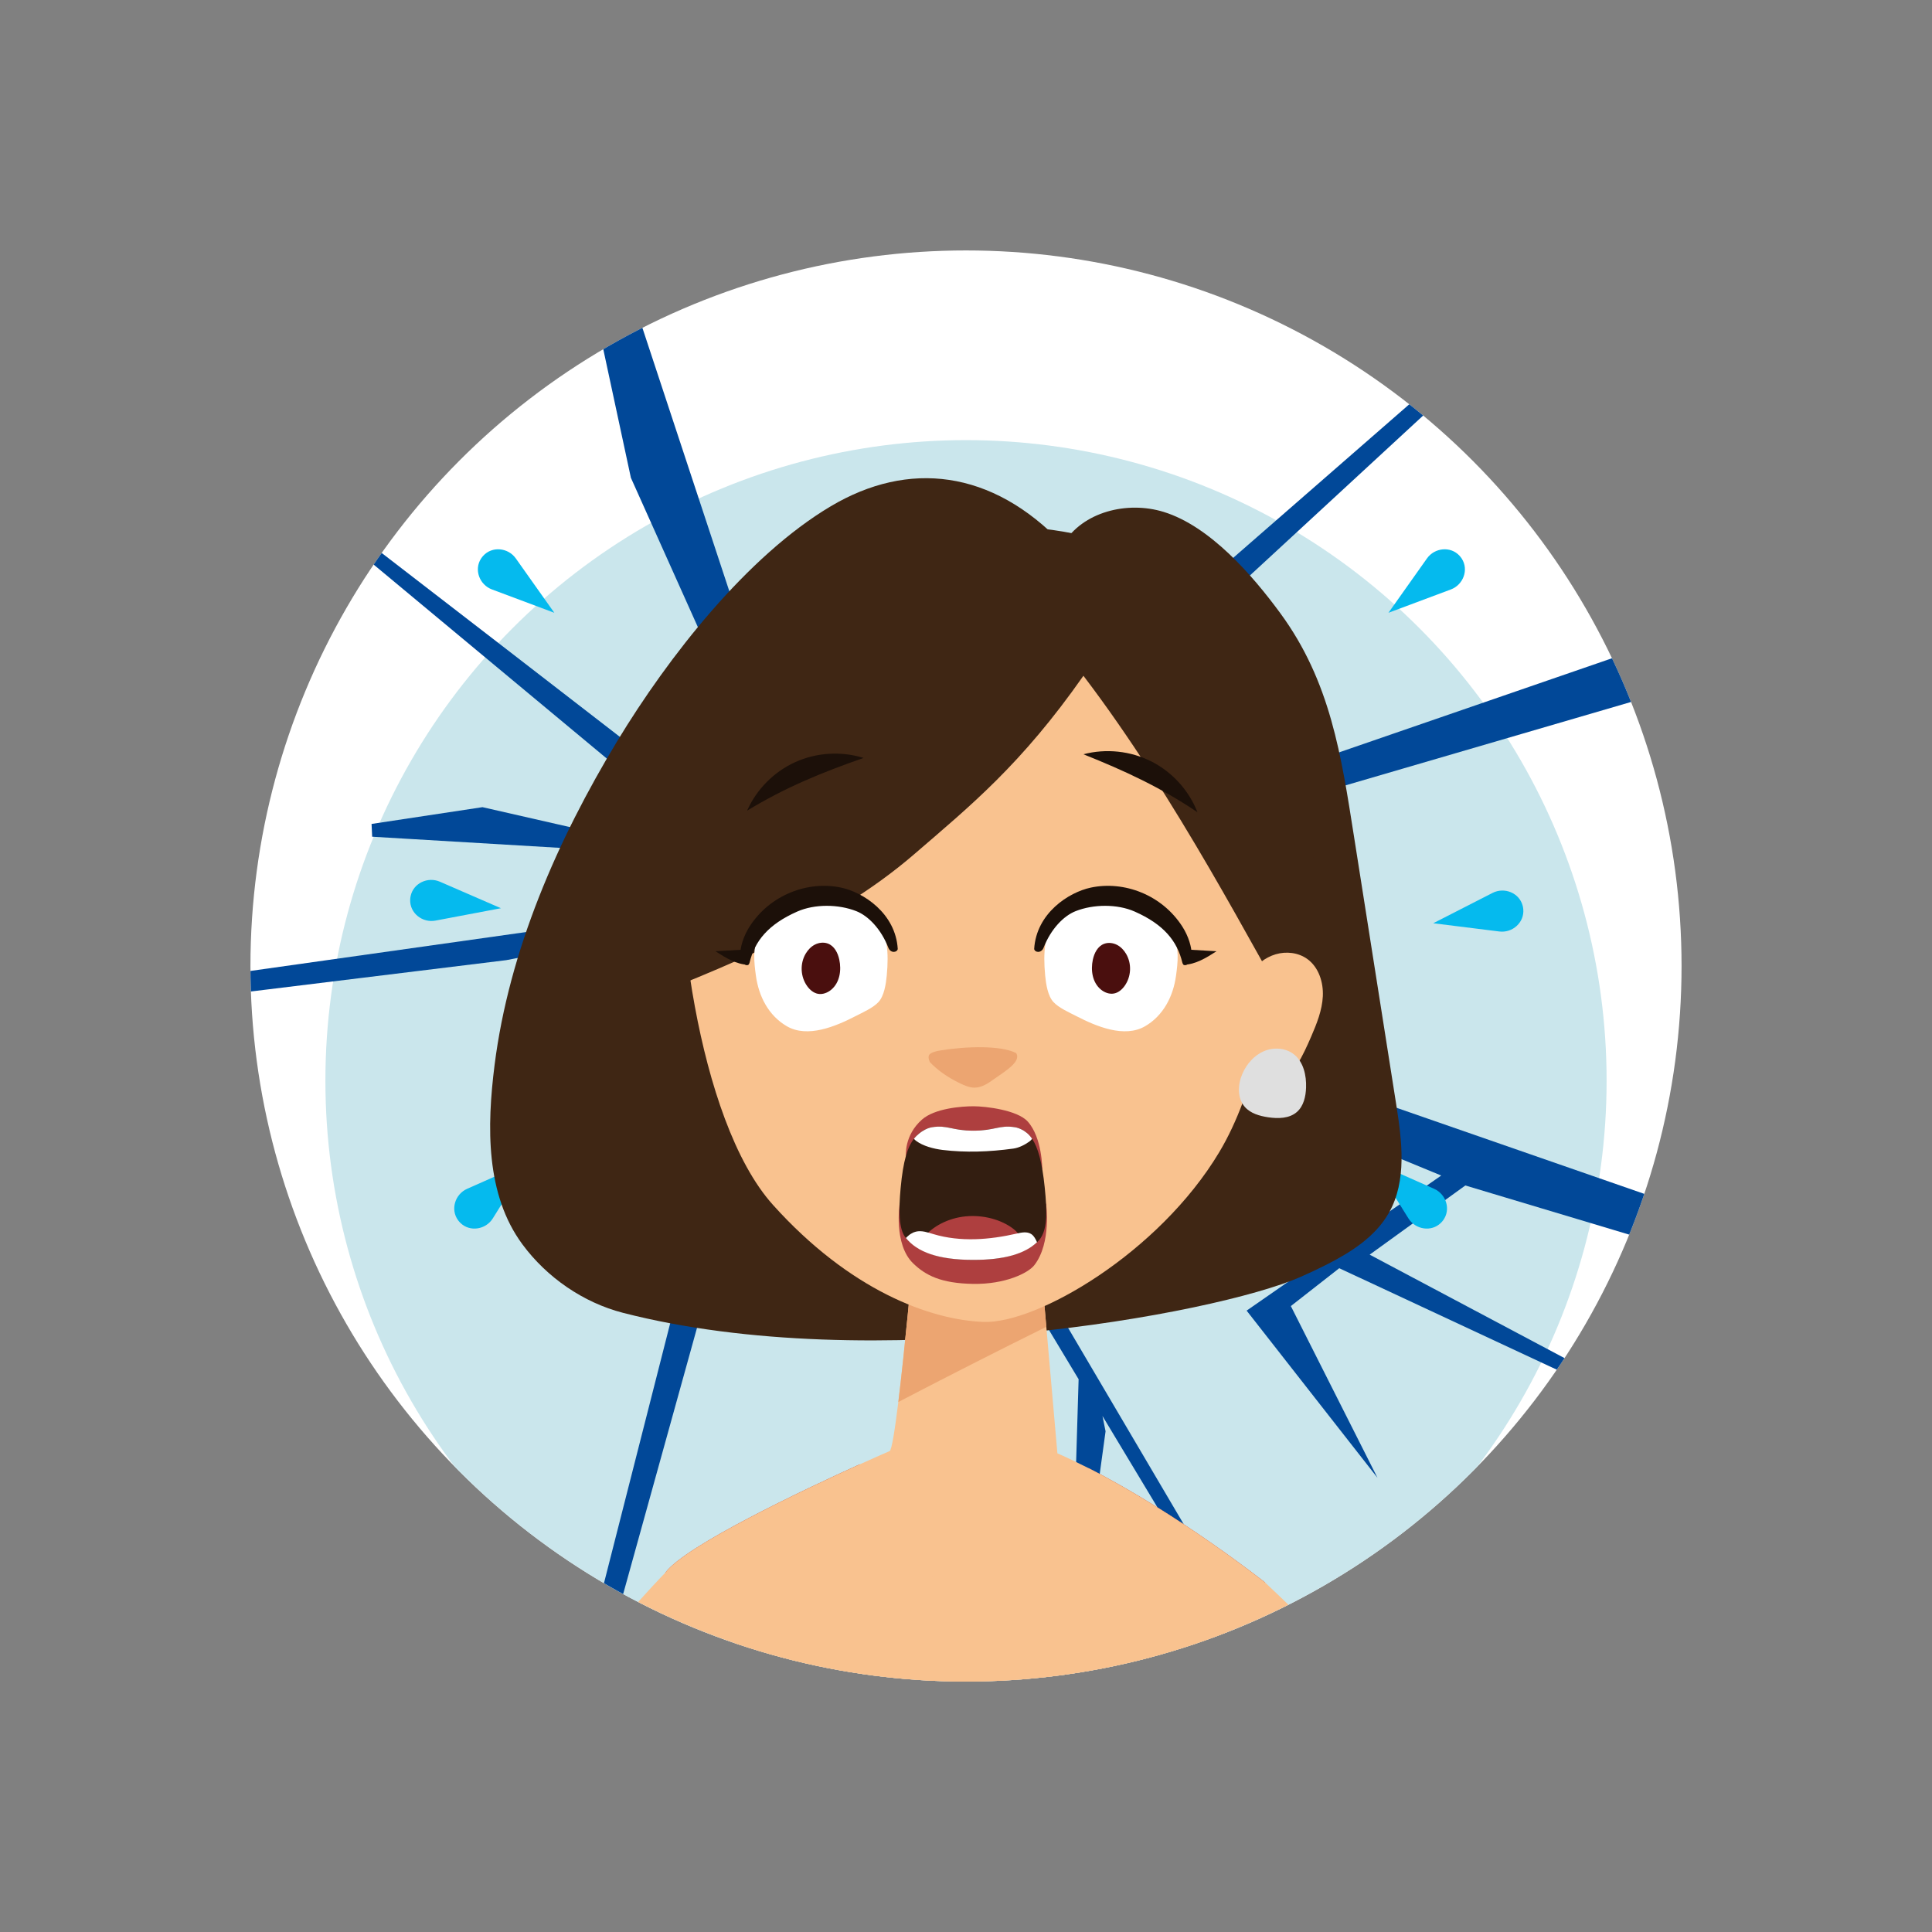 <?xml version="1.0" encoding="utf-8"?>
<!-- Generator: Adobe Illustrator 28.0.0, SVG Export Plug-In . SVG Version: 6.00 Build 0)  -->
<svg version="1.1" id="Layer_1" xmlns="http://www.w3.org/2000/svg" xmlns:xlink="http://www.w3.org/1999/xlink" x="0px" y="0px"
	 viewBox="0 0 1080 1080" style="enable-background:new 0 0 1080 1080;" xml:space="preserve">
<rect x="0" y="0" width="1080" height="1080" fill="#808080" stroke="none"/>
<style type="text/css">
	.st0{clip-path:url(#SVGID_00000042701314297576515680000004227931463906178703_);}
	.st1{fill:#FFFFFF;}
	.st2{fill:#CAE6EC;}
	.st3{fill:none;}
	.st4{fill:#014898;}
	.st5{fill:#05BAEE;}
	.st6{fill:#3F2614;}
	.st7{fill:#F9C28F;}
	.st8{fill:#ECA571;}
	.st9{fill:#4A0F0E;}
	.st10{fill:#1C1009;}
	.st11{fill:#AE3F3F;}
	.st12{fill:#331E11;}
	.st13{fill:#DFDFDF;}
</style>
<g>
	<defs>
		<circle id="SVGID_1_" cx="540" cy="540" r="400"/>
	</defs>
	<clipPath id="SVGID_00000001660529823652859710000012555681257720416897_">
		<use xlink:href="#SVGID_1_"  style="overflow:visible;"/>
	</clipPath>
	<g style="clip-path:url(#SVGID_00000001660529823652859710000012555681257720416897_);">
		<circle class="st1" cx="540" cy="540" r="400"/>
		<circle class="st2" cx="540" cy="604.13" r="358.1"/>
		<circle class="st3" cx="540" cy="540" r="400"/>
		<g>
			<polygon class="st4" points="453.22,491.26 459.91,488.67 352.2,162.35 330.18,162.36 352.67,267.08 			"/>
			<polygon class="st4" points="715.5,449.73 975.55,373.77 975.54,342.31 721.76,429.82 699.03,420.9 481.23,503.59 602.95,410.09 
				864.91,168.27 860.11,162.93 469.72,503.39 472.58,506.87 465.74,509.47 507.52,391.67 500.82,389.1 460.76,485.51 
				458.77,507.97 465.71,509.48 464.24,510.04 466.65,516.8 471.72,515.11 470.23,518.9 805.66,657.13 696.87,732.65 770.03,826.11 
				721.59,730.1 748.65,708.94 880.06,770.23 883.26,763.8 765.65,701.36 819.13,662.69 968.9,707.6 968.89,684.66 476.41,513.55 
				699.18,439.41 			"/>
			<path class="st4" d="M452.48,500.48l-4.45-8.88c-0.47-0.94-1.34-2.68-249.36-193.82l-4.49,5.6l213.19,177.37L452.48,500.48z"/>
			<polygon class="st4" points="208.04,467.73 346.03,475.92 347.04,468.84 269.71,451.21 207.71,460.59 			"/>
			<polygon class="st4" points="524.56,594.46 529.84,589.61 483.75,536.71 468.26,526.24 463.68,531.71 474,542.35 464.93,541.6 
				602.95,771 599.64,881.41 606.79,882.01 618.02,800.11 616.29,791.55 685.84,907.17 692.01,903.5 487.57,556.34 			"/>
			<polygon class="st4" points="445.75,531.16 440.21,524.61 384.28,701.89 321.71,947.46 332.71,947.45 443.59,547.77 
				444.98,671.63 452.16,671.7 456.27,532.79 449.73,526.85 			"/>
			<polygon class="st4" points="412.72,703.71 419.22,706.44 430.75,689.01 431.01,666.66 422.15,660.02 			"/>
			<polygon class="st4" points="413.87,511.35 412.69,504.28 -92.97,575.64 -92.04,582.75 282.96,536.74 			"/>
			<polygon class="st4" points="323.64,546.29 323.09,537.54 311.1,539.47 282.98,609.38 317.85,661.6 295.21,607.81 			"/>
		</g>
		<g>
			<g id="_x3C_Radial_Repeat_x3E__00000000213881100053332820000008424414134794685082_">
				<path class="st5" d="M256.08,682.14c0.19,0.26,0.4,0.52,0.62,0.77s0.44,0.49,0.68,0.72c5.31,5.19,14.19,3.75,18.12-2.56
					l19.67-31.61l-34.04,15.09C254.34,667.56,251.68,676.16,256.08,682.14z"/>
			</g>
			<g id="_x3C_Radial_Repeat_x3E__00000183249702649533257570000007952320791997901446_">
				<path class="st5" d="M806.73,682.14c-0.19,0.26-0.4,0.52-0.62,0.77c-0.22,0.25-0.44,0.49-0.68,0.72
					c-5.31,5.19-14.19,3.75-18.12-2.56l-19.67-31.61l34.04,15.09C808.48,667.56,811.14,676.16,806.73,682.14z"/>
			</g>
			<g id="_x3C_Radial_Repeat_x3E__00000049223503051771974440000014124086462529969808_">
				<path class="st5" d="M229.51,501.07c-0.06,0.32-0.11,0.64-0.15,0.97s-0.06,0.66-0.07,0.98c-0.23,7.43,6.85,12.99,14.15,11.6
					l36.58-6.92l-34.15-14.83C239.06,489.92,230.93,493.78,229.51,501.07z"/>
			</g>
			<g id="_x3C_Radial_Repeat_x3E__00000183960470044389657590000008289536878745329035_">
				<path class="st5" d="M817.12,312.25c-0.18-0.27-0.37-0.54-0.57-0.8c-0.2-0.26-0.41-0.51-0.63-0.75
					c-4.99-5.5-13.94-4.59-18.24,1.47l-21.52,30.38l34.88-13.04C817.99,326.9,821.16,318.48,817.12,312.25z"/>
			</g>
			<g id="_x3C_Radial_Repeat_x3E__00000055697765942751719550000018411866824138992021_">
				<path class="st5" d="M268.91,312.25c0.18-0.27,0.37-0.54,0.57-0.8c0.2-0.26,0.41-0.51,0.63-0.75c4.99-5.5,13.94-4.59,18.24,1.47
					l21.52,30.38L275,329.5C268.04,326.9,264.87,318.48,268.91,312.25z"/>
			</g>
			<g id="_x3C_Radial_Repeat_x3E__00000013150887550198219540000009952733562186636710_">
				<path class="st5" d="M851.52,508.24c-0.03-0.32-0.07-0.65-0.13-0.98c-0.06-0.33-0.13-0.65-0.21-0.96
					c-1.88-7.19-10.23-10.53-16.84-7.15l-33.15,16.95l36.95,4.61C845.5,521.63,852.21,515.64,851.52,508.24z"/>
			</g>
		</g>
		<g>
			<g>
				<g>
					<path class="st6" d="M726.68,713.95c4.81-2.1,9.57-4.34,14.26-6.7c13.85-6.99,27.72-15.68,35.4-29.16
						c10.28-18.03,7.36-40.37,4.13-60.87c-7.86-49.88-15.72-99.76-23.58-149.64c-7.13-45.24-13.1-86.54-41.25-124.88
						c-15.56-21.19-39.29-48.56-65.16-56.54c-20.3-6.26-45.38-0.13-56.24,18.13c-39.79-41.94-86.55-46.97-129.76-21.33
						c-46.86,27.82-90.91,84.24-119.4,131.26c-33.44,55.2-60.51,117.11-68.61,181.14c-4.35,34.42-5.04,72.38,15.59,100.27
						c13.66,18.48,34,32.54,56.25,38.26C487.48,769.67,679.18,734.69,726.68,713.95z"/>
					<path class="st7" d="M707.23,884.66c0,0-49.35,88.81-162.72,84.62C431.13,965.06,372,879.06,372,879.06
						c11.26-15.05,77.05-46.17,108.56-60.46c9.54-4.32,15.93-7.09,16.74-7.42c1.16-0.45,2.98-12.14,4.87-27.44
						c3.71-30.27,7.73-74.73,7.73-74.73h72.15l2.85,32.69l6.19,70.71c5.78,2.55,11.61,5.35,17.39,8.28
						C659.29,846.59,707.23,884.66,707.23,884.66z"/>
					<path class="st8" d="M584.9,741.7c-27.72,13.73-55.31,27.75-82.73,42.03c3.71-30.27,7.73-74.73,7.73-74.73h72.15L584.9,741.7z"
						/>
					<path class="st7" d="M381.99,453.91c-6.69,44.89,7.16,171.92,50.14,219.67c42.98,47.76,87.69,64.19,117.54,65.38
						c29.85,1.19,98.18-38.55,131.9-94.9c40.69-68.01,37.09-197.31,28.73-247.46c-8.36-50.14-93.12-96.7-174.31-83.57
						C454.82,326.17,398.71,341.69,381.99,453.91z"/>
					<path class="st8" d="M568,588.67c-8.29-4.3-27.47-3.9-42.36-1.45c-1.95,0.32-3.95,0.72-5.53,1.77
						c-1.58,1.06-1.04,3.02-0.36,4.67c4.01,4.27,9.73,8.52,17.09,12.01c2.43,1.15,4.99,2.29,7.75,2.33
						c4.17,0.05,7.79-2.41,11.02-4.75C561.06,599.31,571.27,593.52,568,588.67z"/>
					<path class="st6" d="M605.64,377.76c-34.87,49.76-63.1,72.6-94.76,99.89c-46.41,40-107.89,64-161.92,85.06
						c-19.9-51.1-0.24-133.36,31.03-178.41c31.27-45.05,81.94-74.92,135.69-85.79c63.15-12.78,135.15,2.43,176.87,51.53
						c24.07,28.32,36.18,65.24,40.48,102.16c4.3,36.92-4.32,84.04-7.29,121.09C700.78,530.59,658.33,446.99,605.64,377.76z"/>
					<path class="st7" d="M698.58,544.39c3.53-5.06,8.6-9.17,14.51-10.93c5.91-1.76,12.67-0.99,17.68,2.61
						c6.38,4.59,9.08,13.02,8.7,20.86c-0.39,7.85-3.4,15.3-6.51,22.52c-4.61,10.68-9.87,21.67-19.15,28.68
						c-9.28,7.01-23.76,8.51-31.95,0.26L698.58,544.39z"/>
					<path class="st1" d="M472.86,506.3c17.07,3.77,25.51,11.53,22.83,39.18c-0.44,4.49-1.41,11.17-4.59,14.64
						c-3,3.28-8.95,5.9-12.88,7.92c-11.11,5.73-26.82,12.35-38.37,5.63c-10.25-5.96-15.71-16.73-17.29-28.21
						c-1.05-7.63-1.94-15.73,1.69-22.54c6.21-11.65,20.45-15.96,33.26-19.18L472.86,506.3z"/>
					<path class="st9" d="M451.25,551.3c-3.82-5.28-4.16-12.64-0.85-18.22c1.22-2.05,2.92-3.9,5.1-5.02
						c2.18-1.13,4.87-1.47,7.19-0.64c3.75,1.35,5.68,5.3,6.48,9.02c1.28,5.95,0.28,12.84-4.54,16.85c-2,1.66-4.72,2.73-7.33,2.27
						C454.77,555.1,452.71,553.31,451.25,551.3z"/>
					<path class="st10" d="M419.02,538.11c2.87-12.05,10.43-21.39,26.66-28.55c9.79-4.31,23.07-4.15,33.03-0.21
						c6.69,2.65,13.79,9.97,17.86,20.38c1.28,3.27,4.85,2.81,5.28,0.78c-1.2-20.03-19.29-31.7-31.64-34.33
						c-18.58-3.95-39.83,3.97-51.27,21.91c-3.42,5.37-5.14,11.44-5.12,15.35C413.85,539.12,418.29,541.16,419.02,538.11z"/>
					<path class="st10" d="M419.94,530.59c-6.67,0.39-13.33,0.78-20,1.17c5.67,3.64,11.71,7.4,18.44,7.57
						C418.39,535.52,417.64,533.64,419.94,530.59z"/>
					<g>
						<path class="st1" d="M607.1,506.3c-17.07,3.77-25.51,11.53-22.83,39.18c0.44,4.49,1.41,11.17,4.59,14.64
							c3,3.28,8.95,5.9,12.88,7.92c11.11,5.73,26.82,12.35,38.37,5.63c10.25-5.96,15.71-16.73,17.29-28.21
							c1.05-7.63,1.94-15.73-1.69-22.54c-6.21-11.65-20.45-15.96-33.26-19.18L607.1,506.3z"/>
						<path class="st9" d="M628.63,551.19c3.78-5.23,4.12-12.5,0.84-18.03c-1.2-2.03-2.89-3.85-5.05-4.97
							c-2.16-1.11-4.81-1.46-7.11-0.63c-3.71,1.33-5.62,5.24-6.41,8.92c-1.26,5.89-0.28,12.71,4.49,16.67
							c1.98,1.64,4.67,2.7,7.25,2.24C625.15,554.95,627.19,553.18,628.63,551.19z"/>
						<path class="st10" d="M660.94,538.11c-2.87-12.05-10.43-21.39-26.66-28.55c-9.79-4.31-23.07-4.15-33.03-0.21
							c-6.69,2.65-13.79,9.97-17.86,20.38c-1.28,3.27-4.85,2.81-5.28,0.78c1.2-20.03,19.29-31.7,31.64-34.33
							c18.58-3.95,39.83,3.97,51.27,21.91c3.42,5.37,5.14,11.44,5.12,15.35C666.11,539.12,661.67,541.16,660.94,538.11z"/>
						<path class="st10" d="M660.03,530.59c6.67,0.39,13.33,0.78,20,1.17c-5.67,3.64-11.71,7.4-18.44,7.57
							C661.57,535.52,662.33,533.64,660.03,530.59z"/>
					</g>
					<path class="st10" d="M417.62,453.18c21.34-12.99,41.58-21.28,65.12-29.49c-12.44-3.89-26.3-3.05-38.18,2.33
						C432.67,431.4,422.89,441.26,417.62,453.18z"/>
					<path class="st10" d="M669.37,454.02c-20.73-13.94-40.59-23.12-63.73-32.38c12.6-3.33,26.41-1.87,38.04,4.04
						C655.3,431.58,664.63,441.87,669.37,454.02z"/>
					<g>
						<path class="st11" d="M506.43,646.15c0,0-1.13-11.4,8.95-20.29c7.1-6.27,21.97-7.45,28.78-7.45c6.81,0,24.54,2.1,30.34,8.53
							c8.13,9.01,8.13,26.56,8.13,26.56L506.43,646.15z"/>
						<path class="st11" d="M502.91,672.85c0,0-3.5,22.67,7.52,33.35c6.96,6.74,15.56,11.19,33.49,11.5
							c17.93,0.31,30.84-6.04,34.27-10.45c9.75-12.55,6.57-34.39,6.57-34.39H502.91z"/>
						<path class="st12" d="M579.7,694.42c-6.97,6.06-17.92,9.87-35.57,9.87c-19.67,0-31.05-4.72-37.72-12.24
							c-4.17-4.72-4.04-16.08-2.95-27.85c1.41-15.58,3.96-23.15,7.42-27.59c1.24-1.62,2.63-2.83,4.12-3.86
							c2.25-1.59,4.34-2.35,5.93-2.6c8.76-1.41,11.18,1.92,23.2,1.92c12.09,0,14.49-3.33,23.28-1.92c1.24,0.2,2.75,0.71,4.47,1.67
							c1.87,1.06,3.56,2.55,5.07,4.77c3.21,4.72,5.6,12.82,7.07,27.29C585.33,677.02,586.01,688.94,579.7,694.42z"/>
						<path class="st11" d="M515.03,693.44c4.65-6.85,13.35-11.87,22.99-13.27c9.64-1.39,20,0.87,27.39,5.98
							c3.25,2.25,6.09,5.47,5.34,8.84c-16.93,3.45-34.64,4.45-52.02,2.95c-1.77-0.15-3.89-0.56-4.41-1.91
							C513.99,695.16,514.49,694.24,515.03,693.44z"/>
						<path class="st1" d="M576.95,636.58c-0.4,0.56-0.88,1.09-1.51,1.54c-2.4,1.72-5.68,3.48-8.94,3.94
							c-13.66,1.87-26.61,2.32-39.59,0.76c-5.15-0.63-11.06-2.27-14.69-5c-0.51-0.38-0.96-0.78-1.34-1.21
							c0.88-1.14,1.82-2.07,2.83-2.88c0.25-0.2,0.5-0.4,0.76-0.58c0.18-0.15,0.35-0.28,0.53-0.4c0.1-0.08,0.18-0.13,0.28-0.18
							c0.15-0.1,0.3-0.2,0.45-0.28c1.97-1.29,3.79-1.92,5.2-2.15c8.76-1.41,11.18,1.92,23.2,1.92c12.09,0,14.49-3.33,23.28-1.92
							c1.24,0.2,2.75,0.71,4.47,1.67c0.23,0.13,0.45,0.28,0.68,0.43c0.05,0.03,0.1,0.08,0.15,0.1c0.4,0.25,0.81,0.56,1.19,0.88
							c0.08,0.05,0.13,0.1,0.2,0.15C575.11,634.23,576.07,635.27,576.95,636.58z"/>
						<path class="st1" d="M579.7,694.42c-6.72,6.34-17.92,9.87-35.57,9.87c-19.67,0-31.41-4.42-37.72-12.24
							c0.61-0.63,1.24-1.21,1.92-1.74c0.35-0.28,0.71-0.53,1.11-0.73c0.78-0.51,1.64-0.86,2.58-1.09c3.23-0.78,6.61,0.45,9.85,1.41
							c15,4.47,31.23,3.18,46.5-0.33c2.68-0.61,5.68-1.24,8.03,0.23c0.45,0.28,0.83,0.63,1.19,1.01c0.28,0.33,0.53,0.66,0.78,1.04
							C578.89,692.65,579.32,693.54,579.7,694.42z"/>
					</g>
					<path class="st11" d="M707.23,884.66c0,0-62.96,34.99-176.34,30.8c-113.38-4.22-158.9-36.4-158.9-36.4
						c11.26-15.05,77.05-46.17,108.56-60.46c-4.62,18.25-9.24,36.48-13.83,54.71c50.19,19.87,108.63,17.8,157.31-5.53
						c-5.2-15.68-10.38-31.38-15.55-47.08C659.29,846.59,707.23,884.66,707.23,884.66z"/>
					<path class="st13" d="M725.02,621.56c3.72-3.29,4.91-8.6,5.08-13.57c0.24-6.87-1.43-14.39-6.83-18.64
						c-4.65-3.65-11.39-4.06-16.82-1.7c-5.43,2.35-9.57,7.15-11.94,12.57c-2.61,5.98-2.97,13.56,1.3,18.49
						c3.2,3.69,8.26,5.13,13.09,5.85C714.48,625.4,720.78,625.3,725.02,621.56z"/>
				</g>
			</g>
			<path class="st7" d="M772.97,952.2c-16.65-21.57-65.74-67.54-65.74-67.54s-47.94-38.07-98.76-63.97
				c-9.95,13.71-9.33,29.16-4.13,44.84c-48.67,23.33-69.82,23.2-120.01,3.33c4.59-18.23,12.15-35.12-3.79-50.26
				c-31.51,14.29-97.3,45.42-108.56,60.46c0,0-47.39,48.56-57.6,75.04l57.6,74.16l293.52,27.62
				C665.52,1055.88,789.62,973.77,772.97,952.2z"/>
		</g>
	</g>
</g>
</svg>
